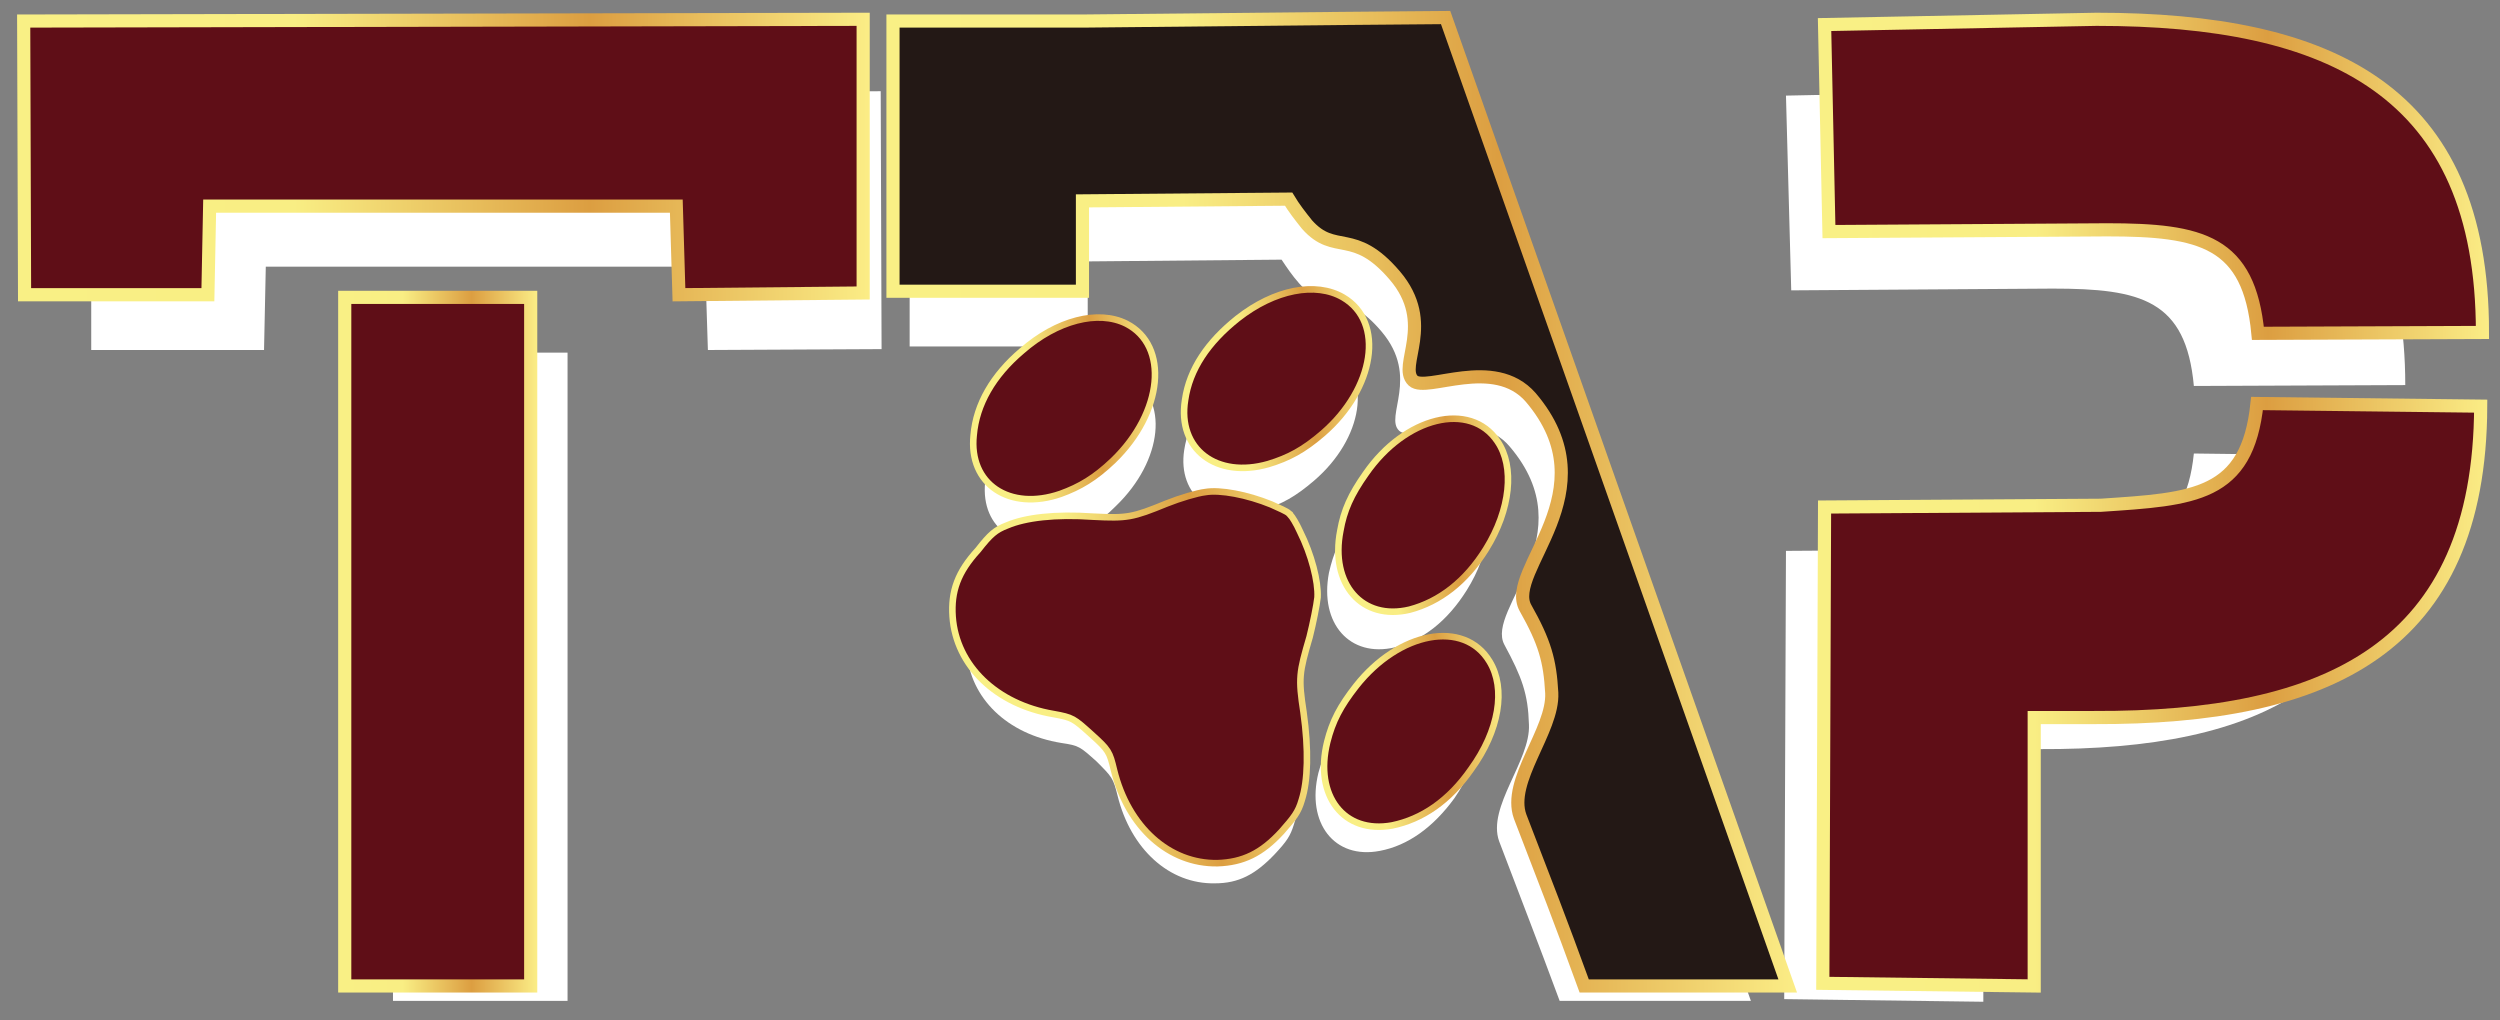 <?xml version="1.0" encoding="utf-8"?>
<!-- Generator: Adobe Illustrator 25.2.3, SVG Export Plug-In . SVG Version: 6.00 Build 0)  -->
<svg version="1.1" xmlns="http://www.w3.org/2000/svg" xmlns:xlink="http://www.w3.org/1999/xlink" x="0px" y="0px"
	 viewBox="0 0 285 116.3" style="enable-background:new 0 0 285 116.3;" xml:space="preserve">
<rect x="0" y="0" width="285" height="116.3" fill="#808080" stroke="none"/>
<style type="text/css">
	.st0{display:none;}
	.st1{display:inline;}
	.st2{fill:#FFFFFF;stroke:url(#SVGID_1_);stroke-width:2;stroke-miterlimit:10;}
	.st3{fill:#FFFFFF;stroke:url(#SVGID_2_);stroke-width:2;stroke-miterlimit:10;}
	.st4{fill:#E52067;stroke:url(#SVGID_3_);stroke-width:2;stroke-miterlimit:10;}
	.st5{fill:#E52067;stroke:url(#SVGID_4_);stroke-width:2;stroke-miterlimit:10;}
	.st6{fill:#E52067;stroke:url(#SVGID_5_);stroke-width:2;stroke-miterlimit:10;}
	.st7{fill:#E52067;stroke:url(#SVGID_6_);stroke-width:2;stroke-miterlimit:10;}
	.st8{fill:#E52067;stroke:url(#SVGID_7_);stroke-width:2;stroke-miterlimit:10;}
	.st9{fill:#FFFFFF;stroke:url(#SVGID_8_);stroke-width:2;stroke-miterlimit:10;}
	.st10{fill:#FFFFFF;stroke:url(#SVGID_9_);stroke-width:2;stroke-miterlimit:10;}
	.st11{fill:#FFFFFF;stroke:url(#SVGID_10_);stroke-width:2;stroke-miterlimit:10;}
	.st12{fill:#FFFFFF;}
	.st13{fill:#5F0E17;stroke:url(#SVGID_11_);stroke-width:1.499;stroke-miterlimit:10;}
	.st14{fill:#5F0E17;stroke:url(#SVGID_12_);stroke-width:1.499;stroke-miterlimit:10;}
	.st15{fill:#5F0E17;stroke:url(#SVGID_13_);stroke-width:0.749;stroke-miterlimit:10;}
	.st16{fill:#5F0E17;stroke:url(#SVGID_14_);stroke-width:0.749;stroke-miterlimit:10;}
	.st17{fill:#5F0E17;stroke:url(#SVGID_15_);stroke-width:0.749;stroke-miterlimit:10;}
	.st18{fill:#5F0E17;stroke:url(#SVGID_16_);stroke-width:0.749;stroke-miterlimit:10;}
	.st19{fill:#5F0E17;stroke:url(#SVGID_17_);stroke-width:0.749;stroke-miterlimit:10;}
	.st20{fill:#231815;stroke:url(#SVGID_18_);stroke-width:1.499;stroke-miterlimit:10;}
	.st21{fill:#5F0E17;stroke:url(#SVGID_19_);stroke-width:1.499;stroke-miterlimit:10;}
	.st22{fill:#5F0E17;stroke:url(#SVGID_20_);stroke-width:1.499;stroke-miterlimit:10;}
</style>
<g id="レイヤー_1" class="st0">
	<g class="st1">
		<g>
			<linearGradient id="SVGID_1_" gradientUnits="userSpaceOnUse" x1="206.495" y1="21.37" x2="283.378" y2="21.37">
				<stop  offset="0" style="stop-color:#9E9E9F"/>
				<stop  offset="4.177658e-02" style="stop-color:#A8A8A9"/>
				<stop  offset="0.29" style="stop-color:#E2E2E2"/>
				<stop  offset="0.41" style="stop-color:#F8F8F8"/>
				<stop  offset="0.466" style="stop-color:#FFFFFF"/>
				<stop  offset="0.494" style="stop-color:#D4D4D4"/>
				<stop  offset="0.52" style="stop-color:#B2B2B2"/>
				<stop  offset="0.533" style="stop-color:#A6A6A6"/>
				<stop  offset="0.568" style="stop-color:#B4B4B4"/>
				<stop  offset="0.634" style="stop-color:#DBDBDB"/>
				<stop  offset="0.665" style="stop-color:#EFEFEF"/>
				<stop  offset="0.706" style="stop-color:#E4E4E4"/>
				<stop  offset="0.811" style="stop-color:#CDCDCD"/>
				<stop  offset="0.911" style="stop-color:#C0C0C0"/>
				<stop  offset="1" style="stop-color:#BBBBBB"/>
			</linearGradient>
			<path class="st2" d="M239.7,27.4l-31.6,0.2l-0.6-23.5l30.9-0.6c26.7,0,43.9,8,43.9,35.6l-25.5,0.1
				C255.8,28.7,250.5,27.4,239.7,27.4z"/>
			<linearGradient id="SVGID_2_" gradientUnits="userSpaceOnUse" x1="206.284" y1="80.356" x2="283.246" y2="80.356">
				<stop  offset="0" style="stop-color:#9E9E9F"/>
				<stop  offset="4.177658e-02" style="stop-color:#A8A8A9"/>
				<stop  offset="0.29" style="stop-color:#E2E2E2"/>
				<stop  offset="0.41" style="stop-color:#F8F8F8"/>
				<stop  offset="0.466" style="stop-color:#FFFFFF"/>
				<stop  offset="0.494" style="stop-color:#D4D4D4"/>
				<stop  offset="0.52" style="stop-color:#B2B2B2"/>
				<stop  offset="0.533" style="stop-color:#A6A6A6"/>
				<stop  offset="0.568" style="stop-color:#B4B4B4"/>
				<stop  offset="0.634" style="stop-color:#DBDBDB"/>
				<stop  offset="0.665" style="stop-color:#EFEFEF"/>
				<stop  offset="0.706" style="stop-color:#E4E4E4"/>
				<stop  offset="0.811" style="stop-color:#CDCDCD"/>
				<stop  offset="0.911" style="stop-color:#C0C0C0"/>
				<stop  offset="1" style="stop-color:#BBBBBB"/>
			</linearGradient>
			<path class="st3" d="M256.7,47.3c-1.1,10.5-7.2,10.9-17.8,11.5L207.5,59l-0.2,54.1l24.1,0.3l0-30.6l6.8,0
				c26.7,0.1,43.9-7.9,44.1-35.4L256.7,47.3z"/>
		</g>
	</g>
	<g class="st1">
		<g>
			<g>
				
					<linearGradient id="SVGID_3_" gradientUnits="userSpaceOnUse" x1="216.016" y1="60.036" x2="238.123" y2="60.036" gradientTransform="matrix(0.996 -8.841112e-02 8.841112e-02 0.996 -69.661 20.174)">
					<stop  offset="0" style="stop-color:#9E9E9F"/>
					<stop  offset="4.177658e-02" style="stop-color:#A8A8A9"/>
					<stop  offset="0.29" style="stop-color:#E2E2E2"/>
					<stop  offset="0.41" style="stop-color:#F8F8F8"/>
					<stop  offset="0.466" style="stop-color:#FFFFFF"/>
					<stop  offset="0.494" style="stop-color:#D4D4D4"/>
					<stop  offset="0.52" style="stop-color:#B2B2B2"/>
					<stop  offset="0.533" style="stop-color:#A6A6A6"/>
					<stop  offset="0.568" style="stop-color:#B4B4B4"/>
					<stop  offset="0.634" style="stop-color:#DBDBDB"/>
					<stop  offset="0.665" style="stop-color:#EFEFEF"/>
					<stop  offset="0.706" style="stop-color:#E4E4E4"/>
					<stop  offset="0.811" style="stop-color:#CDCDCD"/>
					<stop  offset="0.911" style="stop-color:#C0C0C0"/>
					<stop  offset="1" style="stop-color:#BBBBBB"/>
				</linearGradient>
				<path class="st4" d="M170.3,51.5c-3.1-4.6-10.5-2.8-15,3.7c-1.7,2.4-2.5,4.2-2.9,6.5c-1.2,6.1,2.5,10.3,7.9,9
					c3.4-0.9,6.3-3.2,8.7-6.8C171.8,59.3,172.3,54.4,170.3,51.5L170.3,51.5z"/>
				
					<linearGradient id="SVGID_4_" gradientUnits="userSpaceOnUse" x1="212.376" y1="84.472" x2="234.862" y2="84.472" gradientTransform="matrix(0.996 -8.841112e-02 8.841112e-02 0.996 -69.661 20.174)">
					<stop  offset="0" style="stop-color:#9E9E9F"/>
					<stop  offset="4.177658e-02" style="stop-color:#A8A8A9"/>
					<stop  offset="0.29" style="stop-color:#E2E2E2"/>
					<stop  offset="0.41" style="stop-color:#F8F8F8"/>
					<stop  offset="0.466" style="stop-color:#FFFFFF"/>
					<stop  offset="0.494" style="stop-color:#D4D4D4"/>
					<stop  offset="0.52" style="stop-color:#B2B2B2"/>
					<stop  offset="0.533" style="stop-color:#A6A6A6"/>
					<stop  offset="0.568" style="stop-color:#B4B4B4"/>
					<stop  offset="0.634" style="stop-color:#DBDBDB"/>
					<stop  offset="0.665" style="stop-color:#EFEFEF"/>
					<stop  offset="0.706" style="stop-color:#E4E4E4"/>
					<stop  offset="0.811" style="stop-color:#CDCDCD"/>
					<stop  offset="0.911" style="stop-color:#C0C0C0"/>
					<stop  offset="1" style="stop-color:#BBBBBB"/>
				</linearGradient>
				<path class="st5" d="M169.5,76.6c-2.9-4.8-10.3-3.4-15.1,2.8c-1.8,2.3-2.7,4-3.3,6.4c-1.5,6,1.9,10.5,7.4,9.4
					c3.4-0.7,6.5-2.8,9-6.4C170.5,84.5,171.3,79.7,169.5,76.6L169.5,76.6z"/>
				
					<linearGradient id="SVGID_5_" gradientUnits="userSpaceOnUse" x1="199.994" y1="43.127" x2="223.726" y2="43.127" gradientTransform="matrix(0.996 -8.841112e-02 8.841112e-02 0.996 -69.661 20.174)">
					<stop  offset="0" style="stop-color:#9E9E9F"/>
					<stop  offset="4.177658e-02" style="stop-color:#A8A8A9"/>
					<stop  offset="0.29" style="stop-color:#E2E2E2"/>
					<stop  offset="0.41" style="stop-color:#F8F8F8"/>
					<stop  offset="0.466" style="stop-color:#FFFFFF"/>
					<stop  offset="0.494" style="stop-color:#D4D4D4"/>
					<stop  offset="0.52" style="stop-color:#B2B2B2"/>
					<stop  offset="0.533" style="stop-color:#A6A6A6"/>
					<stop  offset="0.568" style="stop-color:#B4B4B4"/>
					<stop  offset="0.634" style="stop-color:#DBDBDB"/>
					<stop  offset="0.665" style="stop-color:#EFEFEF"/>
					<stop  offset="0.706" style="stop-color:#E4E4E4"/>
					<stop  offset="0.811" style="stop-color:#CDCDCD"/>
					<stop  offset="0.911" style="stop-color:#C0C0C0"/>
					<stop  offset="1" style="stop-color:#BBBBBB"/>
				</linearGradient>
				<path class="st6" d="M152.8,35.1c-3.1-1.8-7.8-0.9-12,2.4c-3.4,2.6-5.5,5.8-6,9.3c-0.9,5.6,3.6,9,9.5,7.2c2.3-0.7,4-1.6,6.2-3.5
					C156.4,45.5,157.5,37.9,152.8,35.1L152.8,35.1z"/>
				
					<linearGradient id="SVGID_6_" gradientUnits="userSpaceOnUse" x1="175.805" y1="44.315" x2="199.203" y2="44.315" gradientTransform="matrix(0.996 -8.841112e-02 8.841112e-02 0.996 -69.661 20.174)">
					<stop  offset="0" style="stop-color:#9E9E9F"/>
					<stop  offset="4.177658e-02" style="stop-color:#A8A8A9"/>
					<stop  offset="0.29" style="stop-color:#E2E2E2"/>
					<stop  offset="0.41" style="stop-color:#F8F8F8"/>
					<stop  offset="0.466" style="stop-color:#FFFFFF"/>
					<stop  offset="0.494" style="stop-color:#D4D4D4"/>
					<stop  offset="0.52" style="stop-color:#B2B2B2"/>
					<stop  offset="0.533" style="stop-color:#A6A6A6"/>
					<stop  offset="0.568" style="stop-color:#B4B4B4"/>
					<stop  offset="0.634" style="stop-color:#DBDBDB"/>
					<stop  offset="0.665" style="stop-color:#EFEFEF"/>
					<stop  offset="0.706" style="stop-color:#E4E4E4"/>
					<stop  offset="0.811" style="stop-color:#CDCDCD"/>
					<stop  offset="0.911" style="stop-color:#C0C0C0"/>
					<stop  offset="1" style="stop-color:#BBBBBB"/>
				</linearGradient>
				<path class="st7" d="M128.1,38.1c-3.2-1.6-7.8-0.4-11.9,3.1c-3.3,2.8-5.2,6.1-5.5,9.6c-0.6,5.6,4.1,8.7,9.9,6.7
					c2.2-0.8,3.9-1.8,6-3.8C132.3,48.2,133,40.6,128.1,38.1L128.1,38.1z"/>
				
					<linearGradient id="SVGID_7_" gradientUnits="userSpaceOnUse" x1="171.743" y1="76.252" x2="215.372" y2="76.252" gradientTransform="matrix(0.996 -8.841112e-02 8.841112e-02 0.996 -69.661 20.174)">
					<stop  offset="0" style="stop-color:#9E9E9F"/>
					<stop  offset="4.177658e-02" style="stop-color:#A8A8A9"/>
					<stop  offset="0.29" style="stop-color:#E2E2E2"/>
					<stop  offset="0.41" style="stop-color:#F8F8F8"/>
					<stop  offset="0.466" style="stop-color:#FFFFFF"/>
					<stop  offset="0.494" style="stop-color:#D4D4D4"/>
					<stop  offset="0.52" style="stop-color:#B2B2B2"/>
					<stop  offset="0.533" style="stop-color:#A6A6A6"/>
					<stop  offset="0.568" style="stop-color:#B4B4B4"/>
					<stop  offset="0.634" style="stop-color:#DBDBDB"/>
					<stop  offset="0.665" style="stop-color:#EFEFEF"/>
					<stop  offset="0.706" style="stop-color:#E4E4E4"/>
					<stop  offset="0.811" style="stop-color:#CDCDCD"/>
					<stop  offset="0.911" style="stop-color:#C0C0C0"/>
					<stop  offset="1" style="stop-color:#BBBBBB"/>
				</linearGradient>
				<path class="st8" d="M114.5,61.1c2.1-0.9,5.5-1.3,9.8-1c3.9,0.2,4.5,0.1,8.4-1.5c1.5-0.6,3.5-1.2,4.4-1.3
					c1.7-0.3,4.8,0.3,7.5,1.4c0.9,0.4,1.8,0.8,2,1c0,0,0.1,0.1,0.1,0.1c0,0,0.1,0,0.1,0.1c0.2,0.2,0.7,1,1.1,1.9
					c1.3,2.6,2.1,5.7,2,7.4c-0.1,0.9-0.5,2.9-0.9,4.5c-1.2,4.1-1.2,4.6-0.7,8.6c0.6,4.3,0.5,7.7-0.2,10c-0.4,1.4-0.9,2-2.3,3.6
					c-2.3,2.5-4.4,3.5-7.3,3.5c-5.5,0.1-10.2-4.1-11.8-10.6c-0.5-2.1-0.6-2.3-2.6-4.1c-2-1.8-2.1-1.9-4.3-2.3
					c-6.5-1.1-11.1-5.5-11.4-11c-0.2-2.9,0.6-5.1,2.9-7.6C112.6,62.1,113.2,61.6,114.5,61.1z"/>
			</g>
		</g>
		<linearGradient id="SVGID_8_" gradientUnits="userSpaceOnUse" x1="100.642" y1="58.395" x2="204.789" y2="58.395">
			<stop  offset="0" style="stop-color:#9E9E9F"/>
			<stop  offset="4.177658e-02" style="stop-color:#A8A8A9"/>
			<stop  offset="0.29" style="stop-color:#E2E2E2"/>
			<stop  offset="0.41" style="stop-color:#F8F8F8"/>
			<stop  offset="0.466" style="stop-color:#FFFFFF"/>
			<stop  offset="0.494" style="stop-color:#D4D4D4"/>
			<stop  offset="0.52" style="stop-color:#B2B2B2"/>
			<stop  offset="0.533" style="stop-color:#A6A6A6"/>
			<stop  offset="0.568" style="stop-color:#B4B4B4"/>
			<stop  offset="0.634" style="stop-color:#DBDBDB"/>
			<stop  offset="0.665" style="stop-color:#EFEFEF"/>
			<stop  offset="0.706" style="stop-color:#E4E4E4"/>
			<stop  offset="0.811" style="stop-color:#CDCDCD"/>
			<stop  offset="0.911" style="stop-color:#C0C0C0"/>
			<stop  offset="1" style="stop-color:#BBBBBB"/>
		</linearGradient>
		<path class="st9" d="M164.5,3.3l-11.6,0.1l0,0l-29.7,0.3v0l-21.5,0l0,30.7l21.5,0l0-10.2l23.4-0.2c0.6,1,1.3,1.9,2.1,2.8
			c3.2,3.6,5.3,0.3,10,5.8c4.6,5.5,0.3,10.3,2.1,12c1.5,1.4,9.2-2.9,13.3,1.9c9.2,10.8-3,19.6-0.6,23.9c2.2,3.9,2.8,6,3,9.7
			c0.2,4.3-5.1,9.9-3.6,14c3,7.8,4.5,11.5,7.3,19.2h23.1L164.5,3.3z"/>
	</g>
	<g class="st1">
		<g>
			<g>
				<g>
					<linearGradient id="SVGID_9_" gradientUnits="userSpaceOnUse" x1="38.238" y1="74.305" x2="61.356" y2="74.305">
						<stop  offset="0" style="stop-color:#9E9E9F"/>
						<stop  offset="4.177658e-02" style="stop-color:#A8A8A9"/>
						<stop  offset="0.29" style="stop-color:#E2E2E2"/>
						<stop  offset="0.41" style="stop-color:#F8F8F8"/>
						<stop  offset="0.466" style="stop-color:#FFFFFF"/>
						<stop  offset="0.494" style="stop-color:#D4D4D4"/>
						<stop  offset="0.52" style="stop-color:#B2B2B2"/>
						<stop  offset="0.533" style="stop-color:#A6A6A6"/>
						<stop  offset="0.568" style="stop-color:#B4B4B4"/>
						<stop  offset="0.634" style="stop-color:#DBDBDB"/>
						<stop  offset="0.665" style="stop-color:#EFEFEF"/>
						<stop  offset="0.706" style="stop-color:#E4E4E4"/>
						<stop  offset="0.811" style="stop-color:#CDCDCD"/>
						<stop  offset="0.911" style="stop-color:#C0C0C0"/>
						<stop  offset="1" style="stop-color:#BBBBBB"/>
					</linearGradient>
					<rect x="39.2" y="35.2" class="st10" width="21.1" height="78.3"/>
				</g>
			</g>
		</g>
		<g>
			<g>
				<linearGradient id="SVGID_10_" gradientUnits="userSpaceOnUse" x1="1.734" y1="19.173" x2="99.216" y2="19.173">
					<stop  offset="0" style="stop-color:#9E9E9F"/>
					<stop  offset="4.177658e-02" style="stop-color:#A8A8A9"/>
					<stop  offset="0.29" style="stop-color:#E2E2E2"/>
					<stop  offset="0.41" style="stop-color:#F8F8F8"/>
					<stop  offset="0.466" style="stop-color:#FFFFFF"/>
					<stop  offset="0.494" style="stop-color:#D4D4D4"/>
					<stop  offset="0.52" style="stop-color:#B2B2B2"/>
					<stop  offset="0.533" style="stop-color:#A6A6A6"/>
					<stop  offset="0.568" style="stop-color:#B4B4B4"/>
					<stop  offset="0.634" style="stop-color:#DBDBDB"/>
					<stop  offset="0.665" style="stop-color:#EFEFEF"/>
					<stop  offset="0.706" style="stop-color:#E4E4E4"/>
					<stop  offset="0.811" style="stop-color:#CDCDCD"/>
					<stop  offset="0.911" style="stop-color:#C0C0C0"/>
					<stop  offset="1" style="stop-color:#BBBBBB"/>
				</linearGradient>
				<polygon class="st11" points="2.7,3.7 2.8,34.8 23.7,34.8 23.8,24.8 76.9,24.8 77.2,34.8 98.2,34.6 98.2,3.5 				"/>
			</g>
		</g>
	</g>
</g>
<g id="レイヤー_2">
	<g>
		<g>
			<g>
				<path class="st12" d="M234,32.9l-29.8,0.2l-0.6-22.2l29.2-0.6c25.2,0,41.4,7.6,41.4,33.6l-24.1,0.1
					C249.2,34.2,244.1,32.9,234,32.9z"/>
				<path class="st12" d="M250.1,51.7c-1,9.9-6.8,10.3-16.8,10.9l-29.7,0.2l-0.2,51.1l22.7,0.3l0-28.8l6.4,0
					c25.2,0.1,41.5-7.4,41.6-33.4L250.1,51.7z"/>
			</g>
		</g>
		<g>
			<g>
				<g>
					<path class="st12" d="M168.5,55.7c-3-4.3-9.9-2.6-14.2,3.5c-1.6,2.2-2.3,3.9-2.8,6.1c-1.1,5.8,2.4,9.7,7.5,8.5
						c3.2-0.8,6-3,8.2-6.5C169.9,63,170.4,58.4,168.5,55.7L168.5,55.7z"/>
					<path class="st12" d="M167.7,79.4c-2.7-4.5-9.7-3.2-14.3,2.7c-1.7,2.2-2.5,3.8-3.1,6c-1.4,5.7,1.8,9.9,7,8.9
						c3.2-0.6,6.1-2.7,8.5-6C168.7,86.8,169.4,82.3,167.7,79.4L167.7,79.4z"/>
					<path class="st12" d="M152,40.2c-2.9-1.7-7.3-0.8-11.3,2.3c-3.2,2.5-5.2,5.5-5.7,8.8c-0.8,5.2,3.4,8.5,9,6.8
						c2.1-0.6,3.7-1.5,5.8-3.3C155.4,50,156.5,42.9,152,40.2L152,40.2z"/>
					<path class="st12" d="M128.7,43c-3-1.5-7.4-0.4-11.2,2.9c-3.1,2.7-4.9,5.7-5.2,9.1c-0.5,5.3,3.8,8.2,9.3,6.3
						c2.1-0.7,3.7-1.7,5.6-3.6C132.6,52.5,133.3,45.4,128.7,43L128.7,43z"/>
					<path class="st12" d="M115.9,64.7c2-0.8,5.2-1.2,9.2-1c3.7,0.2,4.2,0.1,7.9-1.4c1.4-0.6,3.3-1.1,4.1-1.3
						c1.6-0.2,4.5,0.3,7.1,1.3c0.8,0.3,1.7,0.7,1.9,0.9c0,0,0,0,0.1,0.1c0,0,0.1,0,0.1,0.1c0.2,0.2,0.6,1,1.1,1.8
						c1.2,2.5,2,5.3,1.9,7c-0.1,0.9-0.5,2.8-0.9,4.3c-1.1,3.9-1.2,4.4-0.7,8.1c0.5,4.1,0.5,7.3-0.2,9.4c-0.4,1.3-0.8,1.9-2.2,3.4
						c-2.2,2.3-4.1,3.3-6.8,3.3c-5.2,0.1-9.6-3.9-11.1-10c-0.5-2-0.6-2.1-2.4-3.9c-1.9-1.7-2-1.8-4-2.1c-6.2-1-10.4-5.1-10.8-10.4
						c-0.2-2.8,0.6-4.8,2.7-7.2C114.1,65.7,114.7,65.2,115.9,64.7z"/>
				</g>
			</g>
			<path class="st12" d="M163,10.2l-10.9,0.1l0,0L124,10.5v0l-20.3,0l0,29l20.3,0l0-9.7l22.1-0.2c0.6,0.9,1.2,1.8,2,2.7
				c3,3.4,5,0.3,9.4,5.5c4.4,5.2,0.3,9.7,2,11.3c1.4,1.4,8.7-2.8,12.6,1.8c8.7,10.2-2.8,18.5-0.6,22.6c2,3.7,2.7,5.6,2.8,9.1
				c0.2,4.1-4.8,9.4-3.4,13.3c2.8,7.4,4.2,10.9,6.9,18.2h21.8L163,10.2z"/>
		</g>
		<g>
			<g>
				<g>
					<g>
						<rect x="44.8" y="40.2" class="st12" width="19.9" height="73.9"/>
					</g>
				</g>
			</g>
			<g>
				<g>
					<polygon class="st12" points="10.4,10.6 10.4,39.9 30.1,39.9 30.3,30.4 80.4,30.4 80.7,39.9 100.5,39.8 100.4,10.4 					"/>
				</g>
			</g>
		</g>
		<g>
			<g>
				<linearGradient id="SVGID_11_" gradientUnits="userSpaceOnUse" x1="207.196" y1="20.093" x2="283.735" y2="20.093">
					<stop  offset="0" style="stop-color:#F9F085"/>
					<stop  offset="0.325" style="stop-color:#F9EE84"/>
					<stop  offset="0.671" style="stop-color:#DC9E41"/>
					<stop  offset="1" style="stop-color:#FBED86"/>
				</linearGradient>
				<path class="st13" d="M240.2,26.2l-31.7,0.2L208,2.8l31-0.6c26.7,0,44,8.1,44,35.7L257.4,38C256.4,27.5,251,26.2,240.2,26.2z"/>
				<linearGradient id="SVGID_12_" gradientUnits="userSpaceOnUse" x1="206.98" y1="79.207" x2="283.601" y2="79.207">
					<stop  offset="0" style="stop-color:#F9F085"/>
					<stop  offset="0.325" style="stop-color:#F9EE84"/>
					<stop  offset="0.671" style="stop-color:#DC9E41"/>
					<stop  offset="1" style="stop-color:#FBED86"/>
				</linearGradient>
				<path class="st14" d="M257.3,46c-1.1,10.6-7.2,10.9-17.8,11.6l-31.5,0.2l-0.2,54.3l24.1,0.3l0-30.6l6.8,0
					c26.7,0.1,44-7.9,44.1-35.5L257.3,46z"/>
			</g>
		</g>
		<g>
			<g>
				<g>
					
						<linearGradient id="SVGID_13_" gradientUnits="userSpaceOnUse" x1="217.069" y1="58.877" x2="237.969" y2="58.877" gradientTransform="matrix(0.996 -8.841112e-02 8.841112e-02 0.996 -69.661 20.174)">
						<stop  offset="0" style="stop-color:#F9F085"/>
						<stop  offset="0.325" style="stop-color:#F9EE84"/>
						<stop  offset="0.671" style="stop-color:#DC9E41"/>
						<stop  offset="1" style="stop-color:#FBED86"/>
					</linearGradient>
					<path class="st15" d="M170.7,50.3c-3.1-4.6-10.5-2.8-15,3.7c-1.7,2.4-2.5,4.2-2.9,6.5c-1.2,6.1,2.5,10.3,7.9,9
						c3.4-0.9,6.4-3.2,8.7-6.9C172.2,58.1,172.7,53.2,170.7,50.3L170.7,50.3z"/>
					
						<linearGradient id="SVGID_14_" gradientUnits="userSpaceOnUse" x1="213.421" y1="83.366" x2="234.701" y2="83.366" gradientTransform="matrix(0.996 -8.841112e-02 8.841112e-02 0.996 -69.661 20.174)">
						<stop  offset="0" style="stop-color:#F9F085"/>
						<stop  offset="0.325" style="stop-color:#F9EE84"/>
						<stop  offset="0.671" style="stop-color:#DC9E41"/>
						<stop  offset="1" style="stop-color:#FBED86"/>
					</linearGradient>
					<path class="st16" d="M169.8,75.4c-2.9-4.8-10.3-3.4-15.2,2.8c-1.8,2.3-2.7,4-3.3,6.4c-1.5,6.1,1.9,10.5,7.4,9.5
						c3.4-0.7,6.5-2.8,9-6.4C170.9,83.3,171.7,78.5,169.8,75.4L169.8,75.4z"/>
					
						<linearGradient id="SVGID_15_" gradientUnits="userSpaceOnUse" x1="201.012" y1="41.932" x2="223.541" y2="41.932" gradientTransform="matrix(0.996 -8.841112e-02 8.841112e-02 0.996 -69.661 20.174)">
						<stop  offset="0" style="stop-color:#F9F085"/>
						<stop  offset="0.325" style="stop-color:#F9EE84"/>
						<stop  offset="0.671" style="stop-color:#DC9E41"/>
						<stop  offset="1" style="stop-color:#FBED86"/>
					</linearGradient>
					<path class="st17" d="M153.1,33.9c-3.1-1.8-7.8-0.9-12,2.4c-3.4,2.7-5.5,5.8-6,9.3c-0.9,5.6,3.6,9,9.5,7.3
						c2.3-0.7,4-1.6,6.2-3.5C156.7,44.3,157.9,36.7,153.1,33.9L153.1,33.9z"/>
					
						<linearGradient id="SVGID_16_" gradientUnits="userSpaceOnUse" x1="176.771" y1="43.123" x2="198.965" y2="43.123" gradientTransform="matrix(0.996 -8.841112e-02 8.841112e-02 0.996 -69.661 20.174)">
						<stop  offset="0" style="stop-color:#F9F085"/>
						<stop  offset="0.325" style="stop-color:#F9EE84"/>
						<stop  offset="0.671" style="stop-color:#DC9E41"/>
						<stop  offset="1" style="stop-color:#FBED86"/>
					</linearGradient>
					<path class="st18" d="M128.4,36.9c-3.2-1.6-7.9-0.4-11.9,3.1c-3.3,2.8-5.2,6.1-5.5,9.6c-0.6,5.6,4.1,8.7,9.9,6.7
						c2.2-0.8,3.9-1.8,6-3.8C132.6,47,133.3,39.4,128.4,36.9L128.4,36.9z"/>
					
						<linearGradient id="SVGID_17_" gradientUnits="userSpaceOnUse" x1="172.7" y1="75.129" x2="215.169" y2="75.129" gradientTransform="matrix(0.996 -8.841112e-02 8.841112e-02 0.996 -69.661 20.174)">
						<stop  offset="0" style="stop-color:#F9F085"/>
						<stop  offset="0.325" style="stop-color:#F9EE84"/>
						<stop  offset="0.671" style="stop-color:#DC9E41"/>
						<stop  offset="1" style="stop-color:#FBED86"/>
					</linearGradient>
					<path class="st19" d="M114.8,59.9c2.1-0.9,5.5-1.3,9.8-1c3.9,0.2,4.5,0.1,8.4-1.5c1.5-0.6,3.5-1.2,4.4-1.3
						c1.7-0.3,4.8,0.3,7.5,1.4c0.9,0.4,1.8,0.8,2,1c0,0,0.1,0.1,0.1,0.1c0,0,0.1,0,0.1,0.1c0.2,0.2,0.7,1,1.1,1.9
						c1.3,2.6,2.1,5.7,2,7.5c-0.1,0.9-0.5,2.9-0.9,4.5c-1.2,4.1-1.3,4.7-0.7,8.6c0.6,4.3,0.5,7.8-0.2,10c-0.4,1.4-0.9,2-2.3,3.6
						c-2.3,2.5-4.4,3.5-7.3,3.6c-5.5,0.1-10.2-4.1-11.8-10.6c-0.5-2.1-0.6-2.3-2.6-4.1c-2-1.8-2.1-1.9-4.3-2.3
						c-6.5-1.1-11.1-5.5-11.5-11.1c-0.2-2.9,0.6-5.1,2.9-7.6C112.9,60.9,113.5,60.4,114.8,59.9z"/>
				</g>
			</g>
			<linearGradient id="SVGID_18_" gradientUnits="userSpaceOnUse" x1="101.108" y1="57.199" x2="204.87" y2="57.199">
				<stop  offset="0" style="stop-color:#F9F085"/>
				<stop  offset="0.325" style="stop-color:#F9EE84"/>
				<stop  offset="0.671" style="stop-color:#DC9E41"/>
				<stop  offset="1" style="stop-color:#FBED86"/>
			</linearGradient>
			<path class="st20" d="M164.8,2l-11.6,0.1l0,0l-29.8,0.3v0l-21.6,0l0,30.8l21.6,0l0-10.3l23.5-0.2c0.6,1,1.3,1.9,2.1,2.9
				c3.2,3.6,5.3,0.3,10,5.8c4.7,5.5,0.3,10.3,2.1,12c1.5,1.4,9.2-2.9,13.4,1.9c9.2,10.8-3,19.7-0.6,24c2.2,3.9,2.8,6,3,9.7
				c0.2,4.3-5.1,10-3.6,14.1c3,7.8,4.5,11.6,7.3,19.3h23.2L164.8,2z"/>
		</g>
		<g>
			<g>
				<g>
					<g>
						<linearGradient id="SVGID_19_" gradientUnits="userSpaceOnUse" x1="38.568" y1="73.143" x2="61.231" y2="73.143">
							<stop  offset="0" style="stop-color:#F9F085"/>
							<stop  offset="0.325" style="stop-color:#F9EE84"/>
							<stop  offset="0.671" style="stop-color:#DC9E41"/>
							<stop  offset="1" style="stop-color:#FBED86"/>
						</linearGradient>
						<rect x="39.3" y="33.9" class="st21" width="21.2" height="78.5"/>
					</g>
				</g>
			</g>
			<g>
				<g>
					<linearGradient id="SVGID_20_" gradientUnits="userSpaceOnUse" x1="1.984" y1="17.89" x2="99.173" y2="17.89">
						<stop  offset="0" style="stop-color:#F9F085"/>
						<stop  offset="0.325" style="stop-color:#F9EE84"/>
						<stop  offset="0.671" style="stop-color:#DC9E41"/>
						<stop  offset="1" style="stop-color:#FBED86"/>
					</linearGradient>
					<polygon class="st22" points="2.7,2.4 2.8,33.6 23.7,33.6 23.9,23.5 77.1,23.5 77.4,33.6 98.4,33.4 98.4,2.2 					"/>
				</g>
			</g>
		</g>
	</g>
</g>
</svg>

